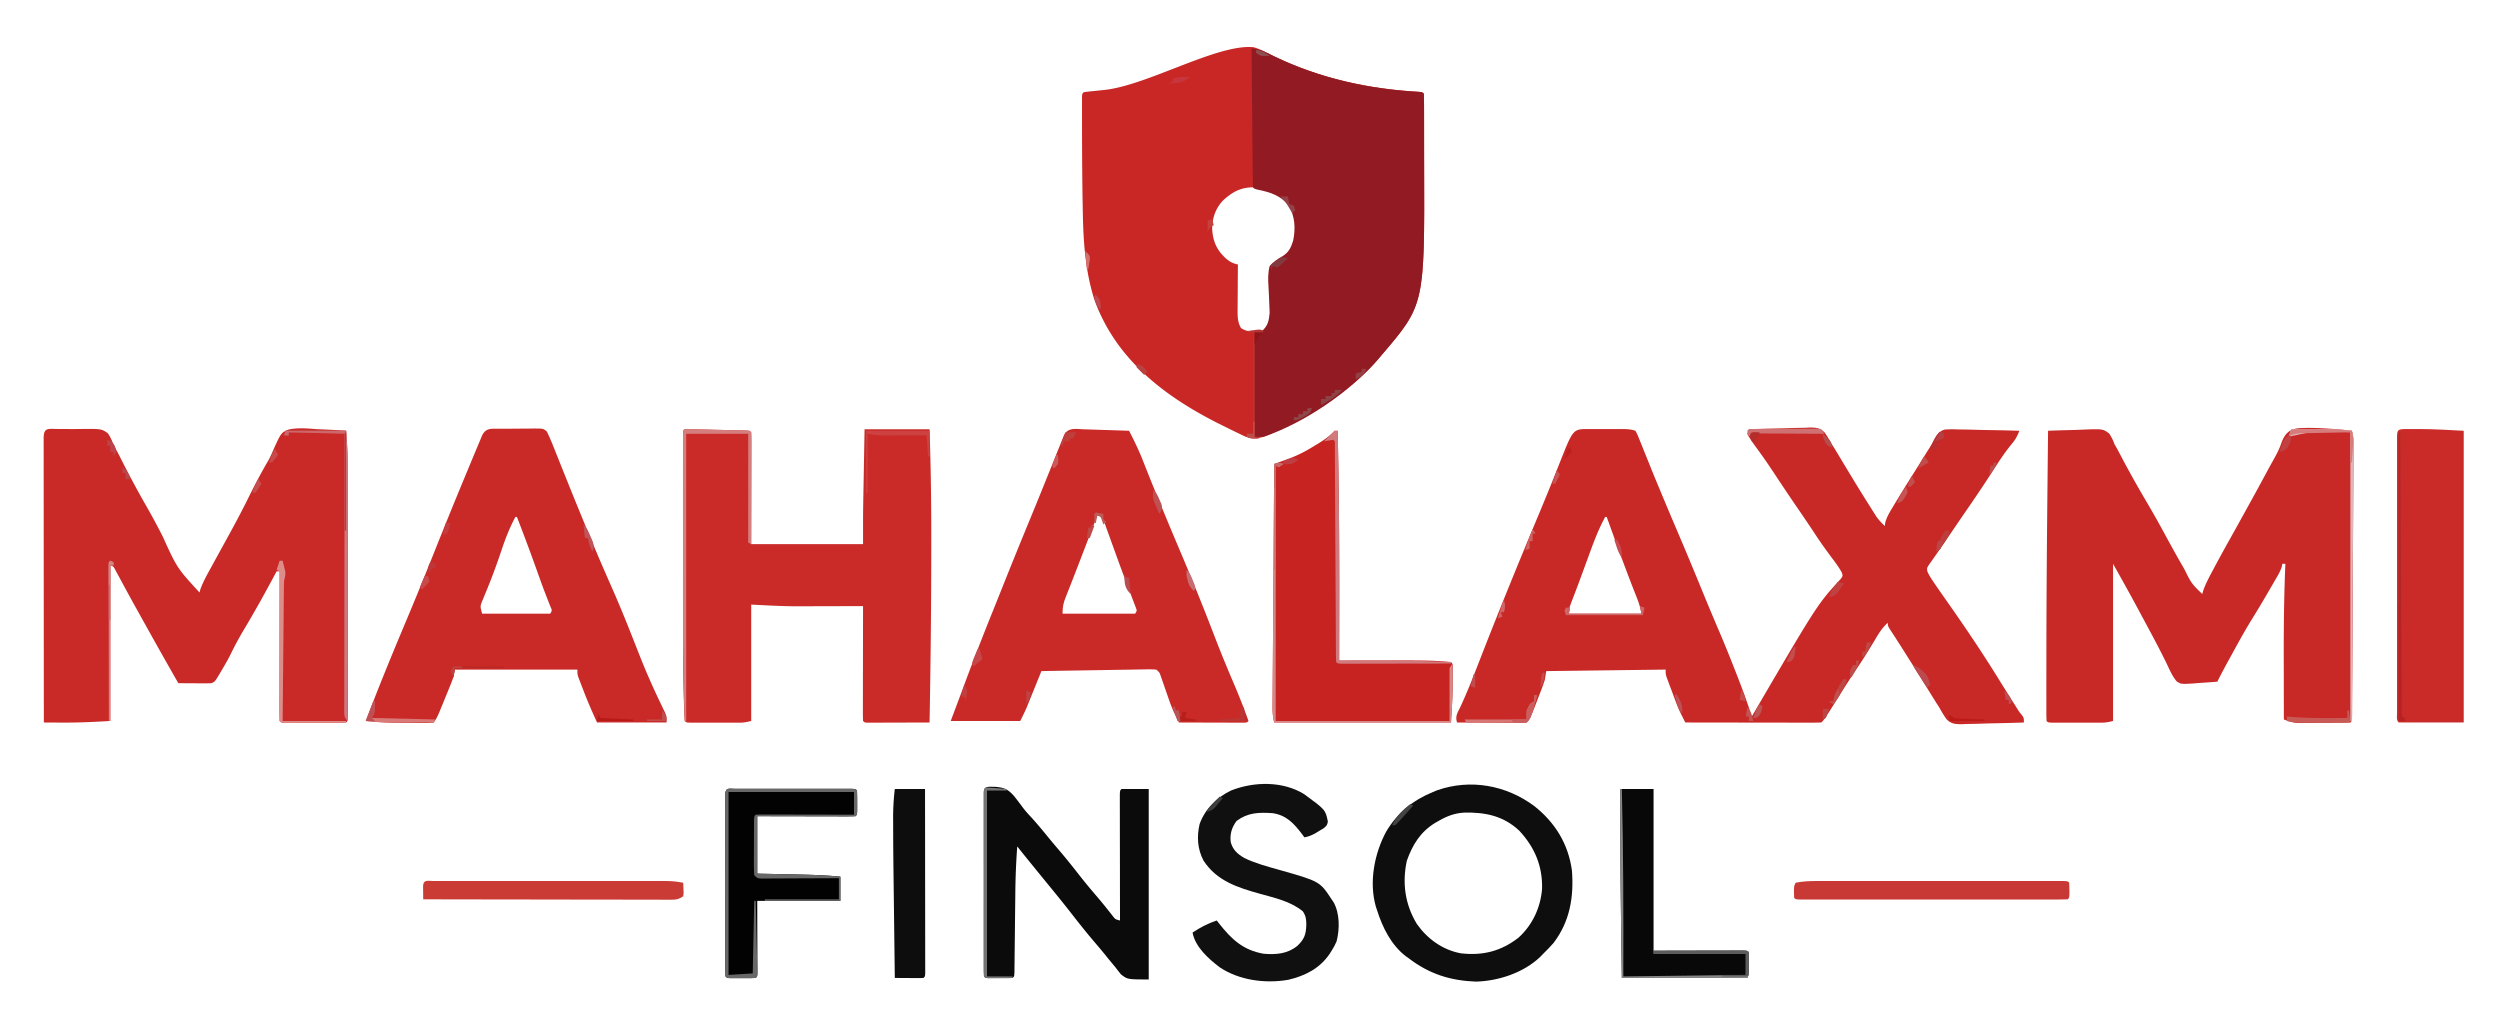 <svg xmlns="http://www.w3.org/2000/svg" width="1654" height="672"><path fill="#C92725" d="M829.412 31.248c2.512.73 4.669 1.615 7.002 2.791.833.412 1.667.824 2.525 1.25.887.44 1.773.881 2.686 1.336 30.769 14.925 63.17 22.24 97.208 24.141C941 61 941 61 942 62c.106 2.566.147 5.105.145 7.671l.01 2.44q.013 4.035.013 8.069l.01 5.653q.009 5.965.007 11.93 0 6.042.02 12.085c.31 91.812.31 91.812-28.205 125.152l-1.98 2.383c-18.58 21.59-45.472 37.86-71.145 49.492l-2.168.993c-5.543 2.39-9.411 2.993-15.116.854a212 212 0 0 1-3.728-1.8l-2.038-.977a677 677 0 0 1-6.512-3.195l-2.248-1.103c-37.26-18.328-70.36-42.966-84.975-83.217-6.123-19.268-7.395-38.664-7.715-58.742l-.113-6.054c-.282-16.168-.365-32.338-.387-48.509l-.008-3.508q-.007-4.899 0-9.797l-.006-2.979.01-2.7.002-2.363C716 62 716 62 717 61c2.297-.313 4.603-.567 6.91-.797q2.202-.227 4.403-.458l2.348-.243c28.547-2.999 74.883-30.705 98.75-28.254m-20.502 101.62c-4.91 5.48-6.836 11.366-6.95 18.655.53 8.178 2.98 13.862 9.04 19.415 2.674 2.292 4.588 3.305 8 4.062a2868.748 2868.748 0 0 0-.11 15.533q-.016 2.64-.04 5.282c-.025 2.534-.037 5.068-.045 7.603l-.032 2.374c0 4.16.165 7.543 2.227 11.208 4.276 2.85 7.988 2.48 13 2 3.092-.704 3.092-.704 5-3 2.763-8.819 2.054-17.826 1.657-26.948-.084-2.066-.131-4.13-.173-6.197l-.133-3.698C841 176 841 176 843.868 173.685L847 172c5.417-3.74 8.746-8.445 10-15 .824-8.687.344-15.858-5-23-6.413-6.454-14.453-9.432-23.426-10.05-8.285.163-13.69 3.388-19.664 8.917"/><path fill="#C82826" d="m1050.965 283.867 2.391-.003q2.505 0 5.01.006c2.558.005 5.114 0 7.671-.007q2.433 0 4.865.004l2.32-.006c3.192.014 5.728.122 8.778 1.139 1.283 2.395 1.283 2.395 2.566 5.598l1.455 3.579 1.542 3.885q.807 2 1.62 4 1.644 4.055 3.275 8.116c2.097 5.209 4.252 10.392 6.417 15.572l1.202 2.887a2578 2578 0 0 0 8.025 19.015l1.756 4.128.892 2.095.893 2.098c5.199 12.221 10.277 24.49 15.313 36.78 3.488 8.508 7.05 16.98 10.669 25.435 4.12 9.66 8.017 19.396 11.813 29.187l.762 1.961c3.164 8.151 6.12 16.34 8.8 24.664l1.8-3.086c41.64-71.18 41.64-71.18 57.095-87.973 1.38-1.92 1.38-1.92.605-4.261-1.902-3.398-4.145-6.466-6.5-9.555-3.767-5.038-7.415-10.12-10.875-15.375a1003 1003 0 0 0-11.25-16.687c-5.807-8.448-11.498-16.97-17.143-25.528a386 386 0 0 0-11.96-17.045c-1.747-2.454-3.404-4.803-4.772-7.49l1-3c6.707-.254 13.413-.429 20.123-.55q3.421-.075 6.841-.204a416 416 0 0 1 9.852-.223l3.073-.156c4.362-.003 7.02.064 10.223 3.203 1.823 2.568 3.382 5.166 4.888 7.93l2.133 3.356 1.777 2.972 2.04 3.393 1.045 1.746c1.84 3.074 3.696 6.14 5.552 9.205l1.13 1.866a1136 1136 0 0 0 11.136 17.962l1.72 2.747 1.612 2.534 1.386 2.19c1.63 2.25 3.46 4.114 5.469 6.029l.223-2.012c1.055-4.057 3.048-7.237 5.215-10.8l1.353-2.262c4.224-7.026 8.566-13.979 12.941-20.911 1.31-2.082 2.61-4.169 3.909-6.257l1.324-2.129q1.231-1.98 2.46-3.963 1.123-1.803 2.286-3.58c1.335-2.083 1.335-2.083 2.418-4.397 1.943-3.615 3.368-6.223 7.416-7.479 3.175-.253 6.234-.222 9.416-.089l3.472.039c3.65.05 7.294.163 10.942.277q3.717.069 7.434.124c6.065.099 12.128.25 18.191.439-1.384 3.626-2.757 6.135-5.312 9.063-3.972 4.835-7.375 9.921-10.75 15.187a869 869 0 0 1-14.313 21.625l-1.881 2.749-3.806 5.55q-6.818 9.945-13.59 19.92a562 562 0 0 1-6.102 8.812l-2.246 3.219-1.875 2.633c-1.298 2.122-1.298 2.122-1.012 4.234 1.125 2.546 2.505 4.705 4.074 7.008l2.2 3.234c2.437 3.526 4.903 7.031 7.37 10.537 11.782 16.752 23.217 33.726 33.964 51.163 2.55 4.12 5.134 8.217 7.716 12.316.51.811 1.018 1.622 1.542 2.458l1.455 2.308 1.283 2.04c1.282 2.01 1.282 2.01 2.943 4.006C1339 475 1339 475 1339 478a1052 1052 0 0 1-20.55.55q-3.495.075-6.987.204c-3.354.122-6.704.178-10.06.223l-3.14.156c-4.43.003-7.147-.039-10.401-3.23-1.814-2.56-3.365-5.148-4.862-7.903l-1.981-3.037-1.562-2.522-1.797-2.89-1.848-2.988-3.949-6.352-1.966-3.165c-2.78-4.465-5.586-8.913-8.397-13.358l-1.476-2.34a933 933 0 0 0-6.32-9.895l-1.954-3.015-1.64-2.504C1249 414 1249 414 1249 412c-4.023 3.546-6.432 7.748-9.125 12.313-3.48 5.799-7.02 11.524-10.812 17.125-4.4 6.506-8.613 13.12-12.778 19.779-9.228 14.726-9.228 14.726-11.285 16.783-2.8.095-5.575.126-8.375.114h-2.66c-2.917 0-5.834-.009-8.75-.016l-6.05-.005q-7.977-.006-15.954-.024-8.134-.014-16.268-.02-15.97-.016-31.943-.049-.961-1.904-1.92-3.809l-1.08-2.142c-2.265-4.64-3.952-9.527-5.75-14.361l-1.246-3.284-1.176-3.142-1.065-2.845C1102 446 1102 446 1102 443l-79 1-1 6a137 137 0 0 1-2.215 6.203l-1.33 3.469-1.393 3.578-1.38 3.625c-3.427 8.87-3.427 8.87-5.682 11.125-1.987.24-1.987.24-4.45.227h-2.79l-3.018-.032-3.085-.008c-3.26-.011-6.521-.037-9.782-.062q-3.31-.016-6.621-.027-8.127-.034-16.254-.098c-1.404-4.21.432-6.641 2.25-10.437 3.567-7.735 6.79-15.562 9.875-23.5l2.828-7.262.738-1.896c12.187-31.266 24.866-62.352 37.824-93.305a1831 1831 0 0 0 14.542-35.798c8.687-21.962 8.687-21.962 18.908-21.935M1062 342c-4.756 8.693-8.058 17.841-11.437 27.125l-2.486 6.767q-.82 2.23-1.634 4.464c-1.37 3.75-2.76 7.492-4.19 11.221l-.846 2.218a715 715 0 0 1-1.608 4.162c-1.086 2.844-1.799 4.968-1.799 8.043h48c-.743-3.713-1.5-6.567-2.863-10.016l-1.173-2.996-1.276-3.238c-4.253-10.906-8.328-21.868-12.313-32.875l-.816-2.254A8675 8675 0 0 1 1063 342z"/><path fill="#C92927" d="M38.418 283.805q3.996.01 7.99.052 2.766.018 5.532-.018c15.121-.19 15.121-.19 19.406 2.796 1.646 2.383 2.624 4.66 3.654 7.365q1.575 3 3.191 5.977 1.692 3.321 3.371 6.648a669 669 0 0 0 15.75 29.082c3.585 6.268 6.96 12.616 10.25 19.043 9.559 21.028 9.559 21.028 24.438 37.25l.633-2.312c1.92-5.177 4.579-9.86 7.242-14.688l1.751-3.206c2.324-4.252 4.66-8.497 6.998-12.741 5.336-9.69 10.607-19.381 15.501-29.303 3.155-6.393 6.411-12.706 9.875-18.937l1.075-1.937a143 143 0 0 1 2.404-4.112c1.286-2.337 2.308-4.608 3.335-7.061 5.18-11.47 5.18-11.47 10.35-13.59 6.134-1.233 12.27-.665 18.461-.175q2.822.127 5.645.232c4.586.186 9.154.479 13.73.83.939 10.663 1.143 21.219 1.13 31.913q.001 2.632.005 5.263.005 7.077 0 14.154c-.003 4.948 0 9.896 0 14.845q.004 12.438-.005 24.876-.006 14.394.002 28.787.007 12.375.003 24.75-.003 7.384.001 14.77.004 6.922-.005 13.846 0 2.546.002 5.092.002 3.46-.006 6.92l-.001 3.92C230 477 230 477 229 478a57 57 0 0 1-4.045.13l-2.599.009-2.825-.006-2.88.003q-3.022 0-6.043-.006-4.643-.005-9.284.007-2.927 0-5.855-.004l-2.825.006-2.6-.01-2.298-.002C186 478 186 478 185 477a263 263 0 0 1-.114-9.201v-2.927c0-3.209.009-6.417.016-9.626l.005-6.654q.006-8.776.024-17.553.014-8.949.02-17.896.016-17.572.049-35.143h-2l-.987 1.854c-6.613 12.391-13.4 24.63-20.618 36.68-3.233 5.42-6.196 10.882-8.926 16.575-1.924 3.786-4.048 7.43-6.219 11.079-.39.66-.78 1.322-1.18 2.003-2.826 4.687-2.826 4.687-5.07 5.809a89 89 0 0 1-5.008.098l-2.988-.01-3.129-.026-3.152-.013Q121.86 452.03 118 452c-9.224-16.013-18.206-32.163-27.187-48.312l-1.178-2.115a1218 1218 0 0 1-6.623-12.089l-1.521-2.8q-1.464-2.697-2.914-5.402l-1.327-2.442-1.172-2.176c-.985-1.829-.985-1.829-3.078-2.664v103c-10.601.624-20.978 1.14-31.562 1.063l-3.67-.014A2713 2713 0 0 1 29 478q-.035-37.72-.052-75.44-.007-17.513-.023-35.026-.015-15.258-.02-30.517 0-8.085-.01-16.168-.01-7.6-.008-15.2 0-2.799-.006-5.596-.007-3.802-.001-7.606l-.01-2.267c.023-7.597 2.777-6.366 9.548-6.375"/><path fill="#C82927" d="m1522.809 283.195 3.967-.105c9.774.016 19.516.808 29.224 1.91 1.242 3.83 1.123 7.633 1.089 11.611l-.008 2.335q-.016 3.875-.043 7.75l-.025 5.554q-.034 7.543-.08 15.085-.045 7.883-.083 15.766-.068 13.234-.147 26.468-.09 15.323-.162 30.644-.063 13.139-.137 26.277-.045 7.855-.083 15.71-.035 7.378-.083 14.757-.016 2.715-.028 5.431-.016 3.69-.045 7.381l-.005 2.2c-.046 4.917-.046 4.917-1.16 6.031-2.742.114-5.457.164-8.2.168l-2.508.01q-2.637.007-5.273.007c-2.678.002-5.355.02-8.033.04q-2.56.005-5.123.005l-2.415.022-2.294-.01-1.997.005c-2.88-.33-5.437-1.27-8.157-2.247q-.036-13.5-.052-27-.007-6.273-.023-12.548c-.058-21.175.18-42.293 1.075-63.452h-2l-.306 1.649c-.871 2.951-2.246 5.31-3.792 7.972l-1.931 3.338-1.016 1.737q-1.49 2.554-2.969 5.115a629 629 0 0 1-9.963 16.603c-3.978 6.43-7.668 12.995-11.298 19.627q-1.578 2.881-3.164 5.758c-2.946 5.357-5.855 10.717-8.561 16.201-4.06.343-8.122.615-12.187.875l-3.487.297c-8.26.479-8.26.479-11.124-1.27-2.88-3.3-4.717-7.589-6.577-11.527-3.76-7.774-7.786-15.395-11.875-23l-.976-1.817C1409.566 393.68 1409.566 393.68 1398 373v104c-3.04.76-5.006 1.126-8.018 1.13l-2.356.009-2.513-.006-2.599.003q-2.711 0-5.423-.006-4.168-.005-8.335.007-2.634 0-5.268-.004l-2.531.006c-5.842-.024-5.842-.024-6.957-1.139-.1-2.035-.128-4.073-.13-6.11l-.005-1.965q-.004-3.3.002-6.6 0-2.382-.004-4.763-.003-6.559.008-13.117.006-4.125.007-8.25c.024-50.4.58-100.798 1.122-151.195 5.302-.223 10.6-.386 15.906-.494q2.704-.068 5.406-.185c14.961-.632 14.961-.632 19.135 2.537 1.573 2.336 2.596 4.5 3.553 7.142l1.652 2.844 1.285 2.441c.496.93.99 1.86 1.5 2.819l1.563 2.959a682 682 0 0 0 14.063 25.062c4.514 7.659 8.9 15.366 13.124 23.188 3.812 7.05 7.682 14.057 11.688 21l1.298 2.26c4.693 9.436 4.693 9.436 11.827 16.427l.719-2.453c1.563-4.329 3.61-8.247 5.781-12.297l1.353-2.545c3.676-6.888 7.45-13.719 11.26-20.533 3.589-6.42 7.145-12.858 10.7-19.297l1.037-1.877a1962 1962 0 0 0 12.492-22.927q1.638-3.035 3.324-6.044c2.28-4.075 4.413-7.953 5.861-12.402 2.634-6.77 6.085-9.24 13.282-9.43"/><path fill="#921B23" d="M828 32c3.67.574 6.755 1.133 10.074 2.82l2.242 1.112 2.371 1.193c30.335 14.743 62.608 21.768 96.146 23.641C941 61 941 61 942 62c.106 2.566.147 5.105.145 7.671l.01 2.44q.013 4.035.013 8.069l.01 5.653q.009 5.965.007 11.93 0 6.042.02 12.085c.31 91.812.31 91.812-28.205 125.152l-1.98 2.383C893.2 259.252 863.19 279.655 836 289h-6v-69l5-1c3.94-3.72 4.479-6.727 5-12q-.064-3.595-.29-7.184-.084-2.03-.16-4.06c-.08-2.101-.175-4.195-.325-6.292-.318-4.637-.39-8.918.775-13.464 2.58-2.818 5.044-4.55 8.36-6.43 4.236-2.519 5.758-5.716 7.202-10.39 1.61-8.018 1.248-15.89-2.898-23.024-5.23-6.776-12.13-8.92-20.258-10.613C830 125 830 125 829 124c-.125-2.86-.186-5.697-.205-8.559l-.03-2.72q-.047-4.47-.081-8.944l-.063-6.183q-.083-8.156-.153-16.31-.077-8.316-.161-16.63Q828.145 48.327 828 32"/><path fill="#CA2A28" d="m454.746 283.911 2.299.051 2.599.052 2.825.072 2.88.064q3.022.07 6.043.147c3.095.078 6.19.145 9.284.21l5.855.141 2.825.06 2.6.07c.758.02 1.516.038 2.298.057C496 285 496 285 497 286c.094 2.3.117 4.604.114 6.906v2.224q-.002 3.577-.016 7.155l-.003 4.405c-.006 5.458-.02 10.915-.033 16.373L497 360h74v-19c.06-4.776.128-9.55.219-14.324l.067-3.753q.106-5.805.214-11.61l.145-7.979q.175-9.668.355-19.334h43c.808 24.493 1.165 48.933 1.129 73.438q-.006 4.187-.007 8.375c-.017 37.401-.461 74.792-1.122 112.187q-9.159.037-18.317.055-3.117.008-6.236.02-4.471.017-8.943.023l-2.835.015h-2.608l-2.308.007C572 478 572 478 571 477a157 157 0 0 1-.114-7.09v-2.247c0-2.462.009-4.924.016-7.386l.005-5.107q.006-6.735.024-13.47.014-6.866.02-13.733.016-13.484.049-26.967l-1.915.007q-10.029.032-20.058.048-3.724.008-7.447.02-5.408.017-10.814.023l-3.267.015c-10.22.001-20.243-.6-30.499-1.113v77c-3.04.76-5.006 1.126-8.018 1.13l-2.356.009-2.513-.006-2.599.003q-2.711 0-5.423-.006-4.168-.005-8.335.007-2.634 0-5.268-.004l-2.531.006c-5.842-.024-5.842-.024-6.957-1.139a107 107 0 0 1-.312-5.536l-.125-3.628q-.06-2.005-.117-4.01l-.064-2.075c-.517-17.122-.53-34.244-.516-51.372q.002-6.639-.002-13.279-.003-11.085.006-22.17.006-12.816-.002-25.63-.007-11.076-.003-22.152.003-6.587-.001-13.173-.004-6.15.005-12.298 0-2.259-.002-4.518-.001-3.067.006-6.135l.001-3.473c.173-3.502.173-3.502 2.872-3.64"/><path fill="#C92A27" d="m330.402 283.664 2.526-.02a893 893 0 0 1 5.293-.015 652 652 0 0 0 8.105-.078q2.57-.009 5.139-.012l2.453-.043c5.532.045 5.532.045 7.902 2.024a167 167 0 0 1 4.594 10.617l.99 2.47q1.062 2.649 2.116 5.301c1.892 4.758 3.804 9.506 5.714 14.256l1.192 2.969a3018 3018 0 0 0 12.449 30.43l1.08 2.605a1438 1438 0 0 0 14.369 33.496c5.488 12.355 10.538 24.883 15.48 37.465q1.502 3.811 3.009 7.621l.753 1.91c4.203 10.617 8.816 20.98 13.777 31.269l1.454 3.048 1.292 2.658C441 474 441 474 441 478h-46c-3.32-7.302-6.476-14.517-9.312-22l-1.088-2.809-1.026-2.691-.919-2.406C382 446 382 446 382 443h-81l-1 5a177 177 0 0 1-2.434 6.29l-1.466 3.6-.765 1.858c-.772 1.876-1.535 3.755-2.298 5.635-3.774 9.223-3.774 9.223-6.037 12.617-2.5.28-4.748.372-7.246.328l-2.2-.006q-2.313-.01-4.627-.04c-2.324-.031-4.648-.042-6.972-.048-8.03-.042-15.97-.297-23.955-1.234 7.51-19.889 15.52-39.543 23.739-59.148q2.76-6.58 5.511-13.164l.946-2.264c5.07-12.138 10-24.328 14.866-36.549a3671 3671 0 0 1 21.124-51.918q1.23-2.955 2.454-5.911 2.297-5.527 4.61-11.046l1.376-3.312 1.265-3c.36-.863.722-1.725 1.094-2.614 2.533-5.176 6.292-4.396 11.417-4.41M341 342c-3.86 7.19-6.695 14.448-9.25 22.188-3.355 9.99-6.996 19.804-11.095 29.514l-1.1 2.693-.985 2.339c-.854 2.708-.854 2.708.43 7.266h45c1.334-2.086 1.334-2.086.102-4.816q-.73-1.877-1.477-3.747-.846-2.181-1.687-4.367l-.942-2.44c-1.86-4.914-3.606-9.869-5.371-14.817C350.57 364.482 346.333 353.227 342 342z"/><path fill="#C92927" d="m716.824 284.023 2.61.076c2.752.082 5.503.179 8.254.276q2.798.087 5.595.172 6.86.212 13.717.453c3.471 6.775 6.77 13.518 9.5 20.625q1.02 2.595 2.043 5.188l1.154 2.921c2.654 6.651 5.387 13.27 8.115 19.891l.917 2.226c3.935 9.551 7.917 19.08 11.958 28.587a1728 1728 0 0 1 23.067 57.091c3.954 10.302 8.149 20.48 12.5 30.621A441 441 0 0 1 826 477c-1 1-1 1-2.829 1.12l-2.415-.006h-2.73l-2.967-.016-3.023-.005c-3.2-.005-6.399-.018-9.598-.03q-3.246-.009-6.49-.014-7.975-.017-15.948-.049c-2.408-4.645-4.575-9.225-6.29-14.18l-1.163-3.312q-1.185-3.418-2.367-6.836l-1.157-3.29-1.033-2.987c-.865-2.525-.865-2.525-2.99-4.395a80 80 0 0 0-7.204-.135l-2.247.028c-2.457.034-4.913.082-7.37.13q-2.55.04-5.103.076c-4.481.067-8.963.146-13.444.227-4.571.081-9.143.15-13.714.22q-13.459.211-26.918.454l-.962 2.383q-1.784 4.413-3.573 8.823-.771 1.902-1.539 3.806-1.11 2.749-2.227 5.496l-1.349 3.332c-1.328 3.108-2.838 6.137-4.35 9.16h-46l6-16c.92-2.478 1.84-4.955 2.79-7.508a1865 1865 0 0 1 18.978-48.96 2512 2512 0 0 0 5.091-12.708 4060 4060 0 0 1 18.768-46.307c3.375-8.192 6.733-16.39 10.04-24.61q2.466-6.121 4.943-12.238 1.198-2.97 2.386-5.943c1.103-2.763 2.218-5.52 3.336-8.277l.992-2.51.937-2.292.803-1.999c2.813-4.953 7.875-3.812 12.76-3.625M726 341l-3 7.793-.945 2.454a15387 15387 0 0 0-7.184 18.694l-1.023 2.664a2092 2092 0 0 1-5.625 14.485l-1.139 2.919q-.99 2.535-2 5.062C703.527 399.081 703 401.588 703 406h48c1.266-1.974 1.266-1.974.402-4.15l-1.035-2.721-1.175-3.131-1.317-3.435-2.041-5.395-1.466-3.87c-1.993-5.262-3.915-10.548-5.825-15.841q-1.308-3.605-2.62-7.208-.861-2.375-1.71-4.753a906 906 0 0 0-2.428-6.691l-.719-2.045c-.735-2.064-.735-2.064-2.066-4.76z"/><path fill="#C72421" d="M883 285h2c.848 36.399 1.092 72.78 1.063 109.188l-.003 3.216A30901 30901 0 0 1 886 437l3.462-.007q6.505-.011 13.011-.017 2.79-.003 5.577-.009c38.472-.077 38.472-.077 51.95 1.033 1.572 1.572 1.13 3.132 1.133 5.313l.004 2.765-.012 2.922.012 2.734c-.012 8.814-.617 17.422-1.137 26.266H843c-.97-3.878-1.11-6.845-1.082-10.821l.01-2.077q.019-3.442.05-6.886l.03-4.938q.04-6.703.093-13.406c.034-4.67.062-9.34.092-14.01q.085-13.264.18-26.529.107-15.102.203-30.203.203-31.065.424-62.13l3.296-1.205 4.342-1.603 2.165-.79c6.046-2.242 11.486-5.094 16.947-8.527l2.57-1.55c4.033-2.475 7.41-4.873 10.68-8.325"/><path fill="#CA2B29" d="m1591.68 283.867 3.011-.004 3.184.012 2.973-.012c9.768.013 19.356.621 29.152 1.137v193h-43c-1.71-1.71-1.125-3.87-1.134-6.15l.007-2.253-.005-2.376c-.004-2.648 0-5.296.003-7.944l-.006-5.67q-.004-7.723 0-15.446c.003-5.375 0-10.75 0-16.126q-.004-13.544.005-27.087.007-15.682-.002-31.364-.007-13.438-.003-26.876.003-8.038-.001-16.075-.004-7.555.005-15.11 0-2.78-.002-5.561-.002-3.78.006-7.56l-.007-2.252c.022-5.706.148-6.276 5.814-6.283"/><path fill="#0C0B0B" d="M658.313 520.563c5.893.443 8.595 1.59 12.505 6.01a216 216 0 0 1 5.843 7.644c1.855 2.47 3.92 4.712 6.027 6.97 3.797 4.187 7.383 8.513 10.937 12.907 2.542 3.11 5.14 6.165 7.75 9.218 4.303 5.048 8.424 10.215 12.495 15.45 3.598 4.608 7.325 9.09 11.128 13.528 2.237 2.613 4.444 5.241 6.588 7.933L734 603.25l2.125 2.703c1.792 2.29 1.792 2.29 4.875 3.047l-.007-3.258q-.03-15.165-.045-30.33-.007-7.796-.023-15.593-.016-7.518-.02-15.036a3128 3128 0 0 0-.01-5.75q-.01-4.013-.009-8.025l-.01-2.426c.01-5.468.01-5.468 1.124-6.582h18v126c-14 0-14 0-18.312-3.312A123 123 0 0 1 738 640q-2.154-2.596-4.312-5.187l-2.278-2.836c-2.544-3.143-5.157-6.217-7.785-9.29-5.307-6.228-10.357-12.641-15.383-19.097-5.126-6.563-10.392-13.011-15.672-19.45-3.138-3.83-6.26-7.672-9.383-11.515l-1.67-2.055-1.599-1.968-1.413-1.74c-1.844-2.28-3.674-4.572-5.505-6.862a491 491 0 0 0-1.26 30.625q-.034 3.424-.077 6.847-.102 8.472-.19 16.943-.075 7.23-.165 14.46-.038 3.375-.068 6.75l-.05 4.09-.039 3.615C671 646 671 646 670 647c-1.33.098-2.666.13-4 .133l-2.437.004-2.563-.012-2.562.012-2.438-.004-2.25-.004C652 647 652 647 651 646a80 80 0 0 1-.127-4.821l-.009-3.162.007-3.497-.006-3.661q-.004-4.983 0-9.967c.003-3.47 0-6.939 0-10.408q-.004-8.741.005-17.483.007-10.12-.002-20.24-.007-8.674-.003-17.347.003-5.188-.001-10.375c-.004-3.853.001-7.706.007-11.559l-.007-3.497.009-3.162.001-2.764c.268-4.377 3.743-3.426 7.438-3.495"/><path fill="#0E0E0E" d="M1014.992 533.219c13.877 10.935 22.62 25.139 25.008 42.781 1.314 17.464-1.328 33.588-12.176 47.863-2.187 2.49-4.449 4.828-6.824 7.137l-1.86 1.922c-10.96 10.586-27.532 16.065-42.577 16.515-17.072-.636-30.896-5.016-44.563-15.437l-1.863-1.324C920.349 625.183 914.6 613.48 911 602l-.742-2.184c-4.626-16.254-.979-35.039 6.8-49.558C924.424 537.9 934.689 529.46 948 524l2.895-1.191c22.099-7.67 45.625-3.288 64.097 10.41M952 543l-2.516 1.422c-9.806 6.04-14.907 14.363-18.734 25.078-3.143 14.666-1.217 28.819 6.629 41.777 6.99 9.925 17.084 17.226 29.144 19.442 14.501 1.647 26.451-1.367 38.04-10.282 9.364-8.448 14.68-19.993 15.675-32.41.361-15.025-4.819-27.337-14.988-38.34-10.497-9.926-22.576-12.38-36.504-12.066-6.279.347-11.32 2.255-16.746 5.379"/><path fill="#101010" d="M862.836 525.414c14.116 10.345 14.116 10.345 15.68 18.164C878 546 878 546 875.734 547.984l-2.984 1.766-2.953 1.797c-2.342 1.216-4.223 1.987-6.797 2.453l-1.469-2.012c-5.414-7.132-10.385-12.63-19.531-13.988-9.132-.608-16.323-.457-23.875 5.125-3.22 4.356-4.489 8.595-3.887 14.023 1.457 5.172 4.418 7.793 8.946 10.489 7.246 3.507 15.047 5.59 22.773 7.761 27.19 7.71 27.19 7.71 35.043 19.602l1.305 1.945c4.135 7.502 4.067 17.628 2 25.805-.932 2.254-1.984 4.202-3.305 6.25l-1.32 2.105c-6.68 9.73-16.142 14.48-27.43 17.145-15.112 2.59-32.266.392-45.25-8.25-7.393-5.637-16.224-13.417-18-23 5.167-3.477 10.098-5.998 16-8l1.574 2.012c8.296 10.504 15.87 17.62 29.426 19.988 8.242.694 15.91.107 22.438-5.312 4.529-4.395 5.629-7.493 5.812-13.75.022-3.547-.271-5.951-2.25-8.938-7.93-6.653-18.474-8.897-28.221-11.62-14.835-4.15-28.765-8.488-37.552-22.036-3.973-7.59-4.521-15.818-2.575-24.13 3.61-10.024 11.375-17.723 20.926-22.265 15.122-5.927 34.09-6.29 48.258 2.465"/><path fill="#020202" d="m486.508 521.864 2.392.007 2.508-.006q4.125-.004 8.248.002l5.706-.003q5.987-.001 11.974.006 7.693.006 15.386-.004 5.894-.004 11.787 0 2.837 0 5.674-.002 3.959-.003 7.917.007l2.392-.007c5.394.022 5.394.022 6.508 1.136.1 2.677.139 5.323.125 8l.012 2.273c-.01 5.6-.01 5.6-1.137 6.727a126 126 0 0 1-6.08.114h-3.944l-4.292-.016-4.368-.005q-5.758-.006-11.516-.024-6.903-.016-13.807-.023c-6.997-.01-13.995-.029-20.993-.046v38l8.984.184 8.728.188q3.006.065 6.011.125c10.465.212 20.857.452 31.277 1.503v16h-55c.04 16.41.04 16.41.09 32.82l.008 6.145.015 3.256v3.076l.007 2.685C501 646 501 646 500 647c-1.403.099-2.812.13-4.219.133l-2.574.004-2.707-.012-2.707.012-2.574-.004-2.377-.004C481 647 481 647 480 646a78 78 0 0 1-.127-4.783l-.009-3.136.007-3.47-.006-3.63q-.004-4.944 0-9.887c.003-3.441 0-6.883 0-10.324q-.004-8.67.005-17.342.007-10.038-.002-20.076-.007-8.604-.003-17.208.003-5.145-.001-10.29-.004-5.732.007-11.465l-.007-3.47.009-3.136.001-2.742c.26-4.215 3.065-3.162 6.634-3.177"/><path fill="#090808" d="M1072 522h22v107c20.36-.04 20.36-.04 40.719-.09l7.62-.008 2.014-.008c1.947-.007 3.895-.007 5.842-.008l3.331-.006C1156 629 1156 629 1157 630c.1 2.49.139 4.947.125 7.438l.012 2.103c-.01 5.206-.01 5.206-1.137 7.459h-83c-.627-41.68-1.166-83.318-1-125"/><path fill="#0E0D0E" d="M592 522h20q.035 24.225.052 48.451.007 11.247.023 22.495.015 9.8.02 19.6 0 5.192.01 10.384c.009 3.858.009 7.716.009 11.574l.01 3.502-.004 3.166.003 2.768C612 646 612 646 611 647a63 63 0 0 1-4.254.098l-2.588-.01-2.72-.025-2.733-.014q-3.352-.018-6.705-.049-.2-15.846-.391-31.694-.09-7.363-.182-14.727c-.47-37.362-.47-37.362-.52-55.727l-.02-3.565A163 163 0 0 1 592 522"/><path fill="#C83834" d="m1202.403 582.873 2.157-.005c2.366-.004 4.733 0 7.1.003l5.111-.006q6.92-.005 13.84 0c4.826.003 9.653 0 14.48 0q12.148-.004 24.296.005 14.062.006 28.123-.002 12.069-.007 24.138-.003 7.21.003 14.421-.001 6.77-.004 13.538.005 2.492 0 4.982-.002 3.385-.002 6.77.006l3.836.001C1368 583 1368 583 1369 584c.098 1.664.13 3.333.125 5l.008 2.75C1369 594 1369 594 1368 595c-2.325.1-4.621.134-6.947.127l-2.228.005c-2.482.004-4.964 0-7.446-.003l-5.316.006q-7.239.005-14.479 0c-5.039-.003-10.078 0-15.117 0q-12.696.004-25.392-.005-14.7-.007-29.4.002-12.599.007-25.196.003-7.534-.003-15.069.001-7.08.004-14.163-.005-2.607 0-5.214.002-3.543.002-7.086-.006l-2.111.007c-4.722-.02-4.722-.02-5.836-1.134-.239-7.522-.239-7.522 1-10 4.814-.958 9.505-1.126 14.403-1.127"/><path fill="#CB3B35" d="m287.255 582.873 2.002-.005c2.23-.004 4.462 0 6.692.003l4.78-.006q6.51-.005 13.023 0c4.541.003 9.082 0 13.622 0q11.452-.004 22.903.005 13.226.006 26.453-.002 11.352-.007 22.706-.003 6.78.003 13.562-.001 6.386-.004 12.772.005 2.339 0 4.678-.002c14.51-.018 14.51-.018 21.552 1.133.081 1.457.14 2.916.188 4.375l.105 2.46L452 593c-3.666 2.444-5.406 2.247-9.777 2.24l-2.099.006c-2.326.003-4.652-.008-6.978-.019h-4.997c-4.526.002-9.053-.01-13.58-.024-4.728-.013-9.456-.014-14.185-.016q-13.435-.011-26.87-.043c-10.195-.022-20.391-.033-30.587-.043Q311.463 595.068 280 595a920 920 0 0 1-.062-5.438l-.036-3.058c.19-4.857 3.147-3.63 7.353-3.631"/><path fill="#686868" d="m486.508 521.864 2.392.007 2.508-.006q4.125-.004 8.248.002l5.706-.003q5.987-.001 11.974.006 7.693.006 15.386-.004 5.894-.004 11.787 0 2.837 0 5.674-.002 3.959-.003 7.917.007l2.392-.007c5.394.022 5.394.022 6.508 1.136.1 2.677.139 5.323.125 8l.012 2.273c-.01 5.6-.01 5.6-1.137 6.727a126 126 0 0 1-6.08.114h-3.944l-4.292-.016-4.368-.005q-5.758-.006-11.516-.024-6.903-.016-13.807-.023c-6.997-.01-13.995-.029-20.993-.046v38l8.984.184 8.728.188q3.006.065 6.011.125c10.465.212 20.857.452 31.277 1.503v16h-50v-1h49v-14l-4.925.032c-6.012.036-12.024.059-18.036.078q-3.909.015-7.817.04c-3.738.025-7.476.036-11.214.045l-3.548.032h-3.276l-2.893.014C501 581 501 581 499 579a119 119 0 0 1-.23-8.691V567.7q.006-2.73.024-5.46c.018-2.796.02-5.591.02-8.387l.018-5.295.003-2.55c.049-5.893.049-5.893 1.165-7.009a126 126 0 0 1 6.08-.114h3.944l4.292.016 4.368.005q5.758.006 11.516.024 5.872.014 11.743.02c7.686.01 15.371.029 23.057.049v-15h-83v121l16-1 1-48h1q.251 10.653.482 21.307.08 3.628.166 7.255.122 5.201.23 10.403l.083 3.298.06 3.034.061 2.685C501 646 501 646 500 647c-1.403.099-2.812.13-4.219.133l-2.574.004-2.707-.012-2.707.012-2.574-.004-2.377-.004C481 647 481 647 480 646a78 78 0 0 1-.127-4.783l-.009-3.136.007-3.47-.006-3.63q-.004-4.944 0-9.887c.003-3.441 0-6.883 0-10.324q-.004-8.67.005-17.342.007-10.038-.002-20.076-.007-8.604-.003-17.208.003-5.145-.001-10.29-.004-5.732.007-11.465l-.007-3.47.009-3.136.001-2.742c.26-4.215 3.065-3.162 6.634-3.177"/><path fill="#D47F7E" d="m454.746 283.911 2.299.051 2.599.052 2.825.072 2.88.064q3.022.07 6.043.147c3.095.078 6.19.145 9.284.21l5.855.141 2.825.06 2.6.07c.758.02 1.516.038 2.298.057C496 285 496 285 497 286c.094 2.3.117 4.604.114 6.906v2.188c0 2.397-.009 4.794-.016 7.191l-.005 4.973q-.006 6.558-.024 13.114-.014 6.687-.02 13.372-.016 13.128-.049 26.256l-2-1v-72h-41v190h-1c-.89-22.213-1.151-44.392-1.134-66.62q.002-6.64-.002-13.28-.003-11.085.006-22.17.006-12.816-.002-25.63-.007-11.076-.003-22.152.003-6.587-.001-13.173-.004-6.15.005-12.298 0-2.259-.002-4.518-.001-3.067.006-6.135l.001-3.473c.173-3.502.173-3.502 2.872-3.64"/><path fill="#D0777D" d="M189 285h40c1.125 15.75 1.125 15.75 1.12 22.441l.003 2.239q0 3.624-.01 7.25l.001 5.266q-.001 7.084-.013 14.167-.007 7.427-.008 14.854-.004 14.035-.021 28.07-.015 15.99-.022 31.98-.016 32.866-.05 65.733c-2.465-2.465-2.238-3.841-2.258-7.205l.017-2.21-.005-2.345c-.003-2.605.008-5.21.019-7.817v-5.587c-.002-5.068.01-10.135.024-15.203.013-5.292.014-10.584.016-15.876.006-10.026.023-20.052.043-30.078.022-11.413.033-22.825.043-34.237.021-23.48.058-46.961.101-70.442h-37v2h-3z"/><path fill="#D07A7D" d="M883 285h2c.848 36.399 1.092 72.78 1.063 109.188l-.003 3.216A30901 30901 0 0 1 886 437l3.461-.008q6.505-.014 13.009-.02 2.787-.003 5.575-.01c17.335-.04 34.634.37 51.955 1.038v1q-14.643.034-29.285.052-6.798.007-13.596.023-6.555.016-13.11.02-2.508.003-5.014.01-3.498.01-6.997.009l-2.114.01c-4.77-.01-4.77-.01-5.884-1.124-.107-1.883-.142-3.77-.151-5.656l-.026-3.723-.012-4.121-.026-4.31q-.027-4.653-.045-9.304-.032-7.347-.077-14.695c-.065-11.282-.12-22.564-.176-33.847q-.074-15.506-.165-31.012-.042-7.312-.071-14.623-.021-4.54-.05-9.08-.012-2.113-.018-4.226-.01-2.873-.032-5.747l-.015-3.256c.134-2.352.134-2.352-1.136-3.4q-3.012.43-6 1z"/><path fill="#888788" d="M1072 522h1c1.077 41.347 1.078 82.637 1 124l81-1v-14h-61v-2q12.1-.034 24.2-.052 5.617-.007 11.235-.023 5.417-.016 10.835-.02 2.07-.003 4.142-.01c1.928-.008 3.855-.008 5.783-.009l3.331-.006C1156 629 1156 629 1157 630c.1 2.49.139 4.947.125 7.438l.012 2.103c-.01 5.206-.01 5.206-1.137 7.459h-83c-.627-41.678-1.183-83.319-1-125"/><path fill="#D68887" d="m849 307-3 2-2-1v169h115v-35l2-3c.03 3.312.047 6.625.063 9.938l.025 2.748c.03 8.845-.565 17.422-1.088 26.314H843c-.97-3.878-1.11-6.845-1.082-10.821l.01-2.077q.019-3.442.05-6.886l.03-4.938q.04-6.703.093-13.406c.034-4.67.062-9.34.092-14.01q.085-13.264.18-26.529.107-15.102.203-30.203.203-31.065.424-62.13c2.49-1.245 3.41-.777 6 0"/><path fill="#757475" d="M652 521c2.357.09 4.712.247 7.063.438l3.91.308L666 522v1h-13v123h17v1q-4.47.04-8.937.063l-2.577.025-2.45.01-2.27.016C652 647 652 647 651 646a80 80 0 0 1-.127-4.821l-.009-3.162.007-3.497-.006-3.661q-.004-4.983 0-9.967c.003-3.47 0-6.939 0-10.408q-.004-8.741.005-17.483.007-10.12-.002-20.24-.007-8.674-.003-17.347.003-5.188-.001-10.375c-.004-3.853.001-7.706.007-11.559l-.007-3.497.009-3.162.001-2.764C651 522 651 522 652 521"/><path fill="#E1B5B7" d="M1516 284q6.135-.037 12.268-.055 2.08-.008 4.16-.02c7.91-.049 15.717.037 23.572 1.075 1.244 3.832 1.12 7.638 1.082 11.618l-.01 2.337q-.019 3.879-.05 7.757l-.03 5.558q-.04 7.55-.093 15.098c-.034 5.259-.062 10.517-.092 15.775q-.085 14.94-.18 29.877-.107 17.005-.203 34.012-.203 34.984-.424 69.968h-1V286c-21.22-1.379-21.22-1.379-41 3z"/><path fill="#DE8C8A" d="M185 371h2a311 311 0 0 1 1.063 4.25l.597 2.39c.365 2.536-.04 3.908-.66 6.36a65 65 0 0 0-.158 4.012l-.03 2.388-.017 2.591-.03 2.75q-.047 4.497-.081 8.993l-.063 6.238q-.083 8.208-.153 16.414c-.06 6.565-.126 13.13-.19 19.696-.098 9.973-.187 19.945-.278 29.918h42v1q-9.159.037-18.317.055-3.117.008-6.236.02c-2.981.013-5.962.018-8.943.023l-2.835.015h-2.608l-2.308.007C186 478 186 478 185 477a263 263 0 0 1-.114-9.201v-2.927c0-3.209.009-6.417.016-9.626l.005-6.654q.006-8.776.024-17.553.014-8.949.02-17.896.016-17.572.049-35.143l-2-1z"/><path fill="#B22627" d="M1587 286h1l1 188 2 1v2h-4z"/><path fill="#CD4141" d="M573 285h42v17h-1l-1-14-3.042.016q-5.604.026-11.21.039-2.423.008-4.844.02c-2.326.013-4.652.018-6.978.023l-2.176.015c-3.81 0-6.967-.356-10.75-1.113v39h-1z"/><path fill="#5D5C5D" d="M1094 629q12.1-.034 24.2-.052 5.617-.007 11.235-.023 5.417-.016 10.835-.02 2.07-.003 4.142-.01c1.928-.008 3.855-.008 5.783-.009l3.331-.006C1156 629 1156 629 1157 630c.1 2.511.139 4.989.125 7.5l.012 2.129c-.01 5.244-.01 5.244-1.137 6.371-2.863.073-5.7.092-8.562.063l-2.444-.014q-2.997-.02-5.994-.049v-1h16v-14h-61z"/><path fill="#D67775" d="M1015 460h2c-4.357 15.357-4.357 15.357-7 18a246 246 0 0 1-8.848.098l-2.686-.005c-2.843-.005-5.686-.018-8.529-.03q-2.883-.009-5.767-.014-7.085-.017-14.17-.049l-1-2h41v-6c2.265-4.632 2.265-4.632 5-6z"/><path fill="#B33A42" d="M189 285h40v66h-1v-65h-37v2h-3z"/><path fill="#D18487" d="m73 371 2 1v2h-2v103h-1q-.034-20.51-.052-41.02-.007-9.521-.023-19.044-.016-9.18-.02-18.362-.003-3.51-.01-7.023-.01-4.899-.009-9.799l-.01-2.964.004-2.682-.003-2.343C72 372 72 372 73 371"/><path fill="#C75A55" d="M1553 470h1l1 8q-8.008.037-16.016.055a2721 2721 0 0 0-5.447.02c-2.611.013-5.223.018-7.834.023l-2.456.015c-3.589 0-6.794-.143-10.247-1.113v-3l2.148.219c12.6 1.098 25.215.874 37.852.781z"/><path fill="#D87A78" d="M247 464h1c.177 4.602.108 6.784-2 11l42 1-1 2q-6.96.037-13.922.055-2.361.008-4.722.02c-8.857.048-17.54-.08-26.356-1.075z"/><path fill="#D77C7D" d="M1516 284q6.135-.037 12.268-.055 2.08-.008 4.16-.02c7.91-.049 15.717.037 23.572 1.075.825 2.834 1.08 5.17.879 8.11l-.147 2.285-.17 2.355-.158 2.402q-.195 2.925-.404 5.848h-1v-20c-5.197.097-10.392.2-15.588.317q-2.652.058-5.302.105c-2.542.046-5.084.104-7.626.164l-2.39.035c-3.817.102-6.854.232-10.094 2.379z"/><path fill="#B53537" d="m836 219-1 1h-5v69l3 1c-5.75.125-5.75.125-8-1v-2h4v-67l-4-1a491 491 0 0 1 4.375-.562l2.46-.317C834 218 834 218 836 219"/><path fill="#B82121" d="M1587 399h1l1 75 2 1v2h-4z"/><path fill="#D16E6E" d="m849 307-3 2-2-1v69h-1v-70c2.49-1.245 3.41-.777 6 0"/><path fill="#CD6565" d="M1038 400c1 3 1 3 0 6h48l-1-5 3 1-1 5h-51l-1-3 1-2h2z"/><path fill="#CF7073" d="m1161.488 283.839 2.892-.03 3.147-.012 3.21-.017q3.369-.014 6.736-.02c3.446-.01 6.892-.041 10.338-.073q3.264-.009 6.529-.015l3.14-.038 2.903.01 2.561-.011c.678.12 1.357.242 2.056.367l2 3-1.809-.013q-9.294-.066-18.589-.097-3.472-.015-6.943-.04c-3.321-.025-6.642-.036-9.964-.045l-3.15-.032h-2.912l-2.57-.014c-2.286.05-2.286.05-4.063 2.241-.563-1.938-.563-1.938-1-4 1.597-1.597 3.276-1.143 5.488-1.161"/><path fill="#CA5D5D" d="M1015 460h2c-4.357 15.357-4.357 15.357-7 18-1.52.072-3.042.084-4.562.063l-2.504-.028L1001 478l-1-2h10l-.187-2.687c.208-3.691 1.006-5.377 3.187-8.313l2-1z"/><path fill="#CE676A" d="M189 285h40l-1 2-37-1v2h-3z"/><path fill="#BB2725" d="M300 441a57 57 0 0 1 7.414-.293l2.211.013c2.334.017 4.667.054 7 .092q2.37.024 4.742.042 5.817.051 11.633.146v1h-32l-1 6-2-4z"/><path fill="#B93634" d="M821 468h2l1 9h-17v-1l13-1z"/><path fill="#BE3E3B" d="M1287 351h3c-.624 3.761-2.348 6.19-4.562 9.25l-1.942 2.703L1282 365c-1.156-3.695-1.156-3.695.25-6.437L1284 356l1.5-2.812z"/><path fill="#BE4642" d="m1220 449 2 1c-1.433 3.96-3.331 7.287-5.625 10.813l-1.914 2.957L1213 466l-3-2h3l.344-2.203c.68-2.897 1.674-4.979 3.156-7.547l1.344-2.36C1219 450 1219 450 1220 449"/><path fill="#D06D6B" d="m73 371 2 1v2h-2v36h-1q-.037-8.09-.055-16.18-.008-2.755-.02-5.51c-.013-2.633-.018-5.266-.023-7.9l-.015-2.503c0-1.97.051-3.939.113-5.907z"/><path fill="#BC494E" d="M1266 440c3.848 1.568 6.297 3.87 9 7 1.313 3.313 1.313 3.313 2 6l-2 2a3800 3800 0 0 1-4.5-6.937l-1.3-1.999c-3.2-4.95-3.2-4.95-3.2-6.064"/><path fill="#444343" d="m933 532 2 1-4.312 4.813c-.801.893-1.602 1.786-2.426 2.707-3.906 4.283-3.906 4.283-5.262 5.48h-2c2.687-6.046 6.924-9.962 12-14"/><path fill="#B92C2F" d="M1283 286h3v4h-2l-1 3h-2l1 3-3 3v-2l-2-1a396 396 0 0 1 2.813-5l1.582-2.812z"/><path fill="#BF3F3C" d="M705 286h7l-2 4h-2v2h-4l-1 4c-1-2-1-2-.441-3.945l.879-2.18.87-2.195z"/><path fill="#8C4345" d="M883 258h5c-2.833 3.045-5.655 5.169-9.25 7.25l-2.703 1.578L874 268v-4h3v-2h4v-2h2z"/><path fill="#BE555A" d="M386 347c2.432 2.432 3.339 4.714 4.688 7.875l1.386 3.18c.927 2.947 1.048 4.131-.074 6.945-1.648-2.967-2.443-5.656-3-9h-2z"/><path fill="#B81A17" d="m396 472 1 3 22 1v1h-24z"/><path fill="#C14141" d="m1216 385 4 1a268 268 0 0 1-2.75 3.938l-1.547 2.214c-1.895 2.056-2.977 2.475-5.703 2.848 1.37-3.995 3.257-6.8 6-10"/><path fill="#C14041" d="M1515 288c1 2 1 2-.125 5.5-1.875 3.5-1.875 3.5-4.562 4.938L1508 299c3.421-9.21 3.421-9.21 7-11"/><path fill="#83393D" d="M848 170c2.063.438 2.063.438 4 1a231 231 0 0 1-3.312 3.063l-1.864 1.722L845 177l-3-1-1 3v-4c2.938-2.187 2.938-2.187 6-4z"/><path fill="#BD1B19" d="m1290 473 3 2c2.221.365 2.221.365 4.668.414l2.705.117 2.814.094 2.85.117q3.48.141 6.963.258v1h-23l-1-3z"/><path fill="#C04F54" d="M247 464h1c.286 7.429.286 7.429-2 11l2 2h-6z"/><path fill="#C6474A" d="M647 429h1l2 7-6 5c-1-2-1-2-.223-4.383l1.16-2.742 1.153-2.758z"/><path fill="#C05152" d="M763 324c2.214 2.214 3.04 4.003 4.25 6.875l1.14 2.617c.61 2.508.61 2.508-.28 4.828L767 340c-4.592-10.374-4.592-10.374-4-16"/><path fill="#3F3E3E" d="m807 527 2 1a335 335 0 0 1-3.25 3.938l-1.828 2.214c-2.03 1.951-3.176 2.465-5.922 2.848q1.404-1.659 2.813-3.312l1.582-1.864A88 88 0 0 1 807 527"/><path fill="#BC4449" d="M71 291c3 1 3 1 4.813 3.813C77 298 77 298 76.187 300.375L75 302v-3h-2v-4h-2z"/><path fill="#B94B50" d="m744 380 1 2h2l1 11c-3.125-3.125-3.96-5.916-4.125-10.312z"/><path fill="#B32D2A" d="M1161.563 285.938 1164 286c0 2 0 2-1.5 3.625L1161 291h2v2l-4-1a88 88 0 0 1-1-5c1-1 1-1 3.563-1.062"/><path fill="#8D4849" d="M865 270h3c-1.22 3.66-2.126 3.923-5.437 5.688l-2.434 1.324C858 278 858 278 856 278v-2h3v-2h3v-2h3z"/><path fill="#C7363D" d="M783.188 50.938 787 51c-3.267 3.267-6.832 3.957-11.375 4.125L773 55l3-1v-2c2.75-.917 4.36-1.109 7.188-1.062"/><path fill="#BF4E4C" d="M438 470c3 3.625 3 3.625 3 7h-13v-1h10z"/><path fill="#C44C4B" d="M1187 428h1c-.61 6.476-.61 6.476-2.437 8.938C1184 438 1184 438 1182 438c1.333-3.59 2.894-6.796 5-10"/><path fill="#C56D72" d="M785 377c2.25 2.25 3.005 4.063 4.188 7l1.105 2.688C791 389 791 389 790 391c-3.455-2.67-4.056-5.862-5-10z"/><path fill="#CD6263" d="m1014 350 2 3h-2v5h-2v5l-3 1c1.543-4.72 3.078-9.417 5-14"/><path fill="#BD5B57" d="M725 339q2.514.428 5 1v4l2 1-2 2-.875-2.437c-.858-2.696-.858-2.696-3.125-3.563l-1 5h-1c-.043-2-.04-4 0-6z"/><path fill="#C65557" d="M1261 322c.75 1.625.75 1.625 1 4-3.136 5.712-3.136 5.712-7 7 1.45-4.11 3.511-7.433 6-11"/><path fill="#C76868" d="m849 307-3 2-2-1v15h-1v-16c2.49-1.245 3.41-.777 6 0"/><path fill="#954047" d="M847 130h5l1 5 3 1 1 3-2 2-.988-1.645-1.324-2.167-1.301-2.145c-1.312-1.933-2.681-3.457-4.387-5.043"/><path fill="#B71F1B" d="M782 471h3l-1 4 7 1v1h-10l-1-3h2z"/><path fill="#BD5157" d="M1109 459c2.916 4.374 4.303 7.705 4 13-2.35-2.35-2.731-3.957-3.625-7.125-.26-.91-.52-1.82-.79-2.758L1108 460z"/><path fill="#BE4843" d="M1235 425h3c-1.208 4.43-2.517 6.981-6 10v-4h2z"/><path fill="#C74A4C" d="M281 381h2c.813 1.688.813 1.688 1 4-2.437 2.75-2.437 2.75-5 5l-1-2c.936-2.36 1.933-4.696 3-7"/><path fill="#BF3E43" d="M859 304c-2.55 2.354-3.71 2.983-7.25 3.188L849 307v-2c6.286-2.429 6.286-2.429 10-1"/><path fill="#BD4F4B" d="M829 279h1v10l3 1c-5.75.125-5.75.125-8-1v-2h4z"/><path fill="#BE4F4B" d="M1228 437h2c-.671 4.194-2.856 7.403-5 11h-1c-.2-3.716-.152-4.772 2-8h2z"/><path fill="#C54C50" d="M1068 357h2c2.417 4.23 3.348 7.123 3 12-1.79-2.686-2.66-4.663-3.625-7.687-.26-.809-.52-1.617-.79-2.45-.192-.615-.386-1.23-.585-1.863"/><path fill="#BF3638" d="m286 372 2 1v3h-2l-2 4c-.934-3.01-1.044-3.867 0-7z"/><path fill="#C54A4B" d="m182 297 2 4a105 105 0 0 1-4 5h-2c1.059-3.403 2.009-6.014 4-9"/><path fill="#BA4041" d="M752 241c2.886.398 3.822.79 5.75 3.063L759 246l-2 2a141 141 0 0 1-5-5z"/><path fill="#C0504C" d="M1216 456c.75 1.625.75 1.625 1 4-1.937 3.25-1.937 3.25-4 6l-3-2h3l.375-2.312C1214 459 1214 459 1216 456"/><path fill="#CF6566" d="M995 397c.981 3.053.981 4.947 0 8h-2l1 3-3 1q.716-2.438 1.438-4.875l.808-2.742C994 399 994 399 995 397"/><path fill="#C44D50" d="m171 317 2 3a125 125 0 0 1-4 6h-2c1.059-3.403 2.009-6.014 4-9"/><path fill="#944043" d="M901 244h3c-1.453 3.83-3.429 5.12-7 7v-4l4-1z"/><path fill="#C25553" d="M1156 468c2.686 2.686 3.06 5.376 4 9h-3v-3h-2z"/><path fill="#B6555C" d="m777 467 1 3h2l1 7h-2l-3-9z"/><path fill="#BC5556" d="m1164 466 2 1c-.376 2.782-.673 4.588-2.437 6.813C1162 475 1162 475 1160 475c1.059-3.403 2.009-6.014 4-9"/><path fill="#D08580" d="m73 371 2 1v2h-2v13h-1q-.04-3.72-.062-7.437l-.026-2.143c-.009-1.807.036-3.614.088-5.42z"/><path fill="#C53B3F" d="M295 346h3c-.812 3.438-.812 3.438-2 7l-3 1c.523-2.763 1.109-5.326 2-8"/><path fill="#C04C4B" d="M1273 302c2 2 2 2 3 4l-7 4c1.125-2.972 2.223-5.334 4-8"/><path fill="#B54D4D" d="M1206 287c5.571 5.143 5.571 5.143 6 9-3-1-3-1-4.687-3.937C1206 289 1206 289 1206 287"/><path fill="#BB4542" d="M1206 469h4a101 101 0 0 1-2 6l-2 1z"/><path fill="#C04C54" d="M1326 457c2.799 2.528 4.458 4.204 5 8l-2 1v-3h-2z"/><path fill="#C64B49" d="M1152 456c1.945 2.918 2.453 4.625 3 8l-4-1z"/><path fill="#BD4A47" d="m722 347 2 1-3 8h-2l1-7h2z"/><path fill="#B73E41" d="M1283 286h3v4l-6 2z"/><path fill="#BB4A52" d="M725 195c2.354 2.55 2.983 3.71 3.188 7.25L728 205c-2.487-2.92-3.586-5.168-4-9z"/><path fill="#C13F42" d="M638 453c2.567 3.85 1.833 5.586 1 10l-1-2h-2c.523-2.763 1.109-5.326 2-8"/><path fill="#BE4340" d="M300 441c3.125-.187 3.125-.187 6 0v1h-5l-1 6-2-4z"/><path fill="#C65356" d="m1030 311 2 3-3 6h-2z"/><path fill="#B6484E" d="M81 309c2.799 2.528 4.458 4.204 5 8h-3v-4h-2z"/><path fill="#921316" d="M830 220h5l-1.375 1.75c-1.466 2.03-2.574 3.985-3.625 6.25z"/><path fill="#8E4D4F" d="M831 33c3.821.53 6.062 1.497 9 4-5.625.25-5.625.25-9-2z"/><path fill="#BC4444" d="m679 457 3 1c-.547 3.375-1.055 5.082-3 8z"/><path fill="#C24B4D" d="M975 446h1v9l-3-1z"/><path fill="#C34B4D" d="M1021 445h1c-.75 6.625-.75 6.625-3 10q.212-2.22.438-4.437c.08-.824.162-1.648.246-2.497C1020 446 1020 446 1021 445"/><path fill="#BC4545" d="M1282 358h3c-.312 2.375-.312 2.375-1 5l-3 2z"/><path fill="#C34E4E" d="m1265 315 2 4c-1.375 1.5-1.375 1.5-3 3h-2c1.875-5.875 1.875-5.875 3-7"/><path fill="#BB4F4E" d="M1319 306h2c-1.186 3.375-2.276 5.647-5 8l1-6h2z"/><path fill="#CA5B5A" d="M699 301h1c.37 5.538.37 5.538-1.5 7.875L697 310l-1-2c.936-2.36 1.933-4.696 3-7"/><path fill="#BD211E" d="m1039 296 1 3-5 5c.599-2.352 1.27-4.686 2-7z"/><path fill="#D4706F" d="M718 166c3 3 3 3 3.074 5.262l-.386 2.425-.364 2.45L720 178h-1z"/><path fill="#C4413F" d="m802 145 1 4-2 1-2 3v-7z"/></svg>